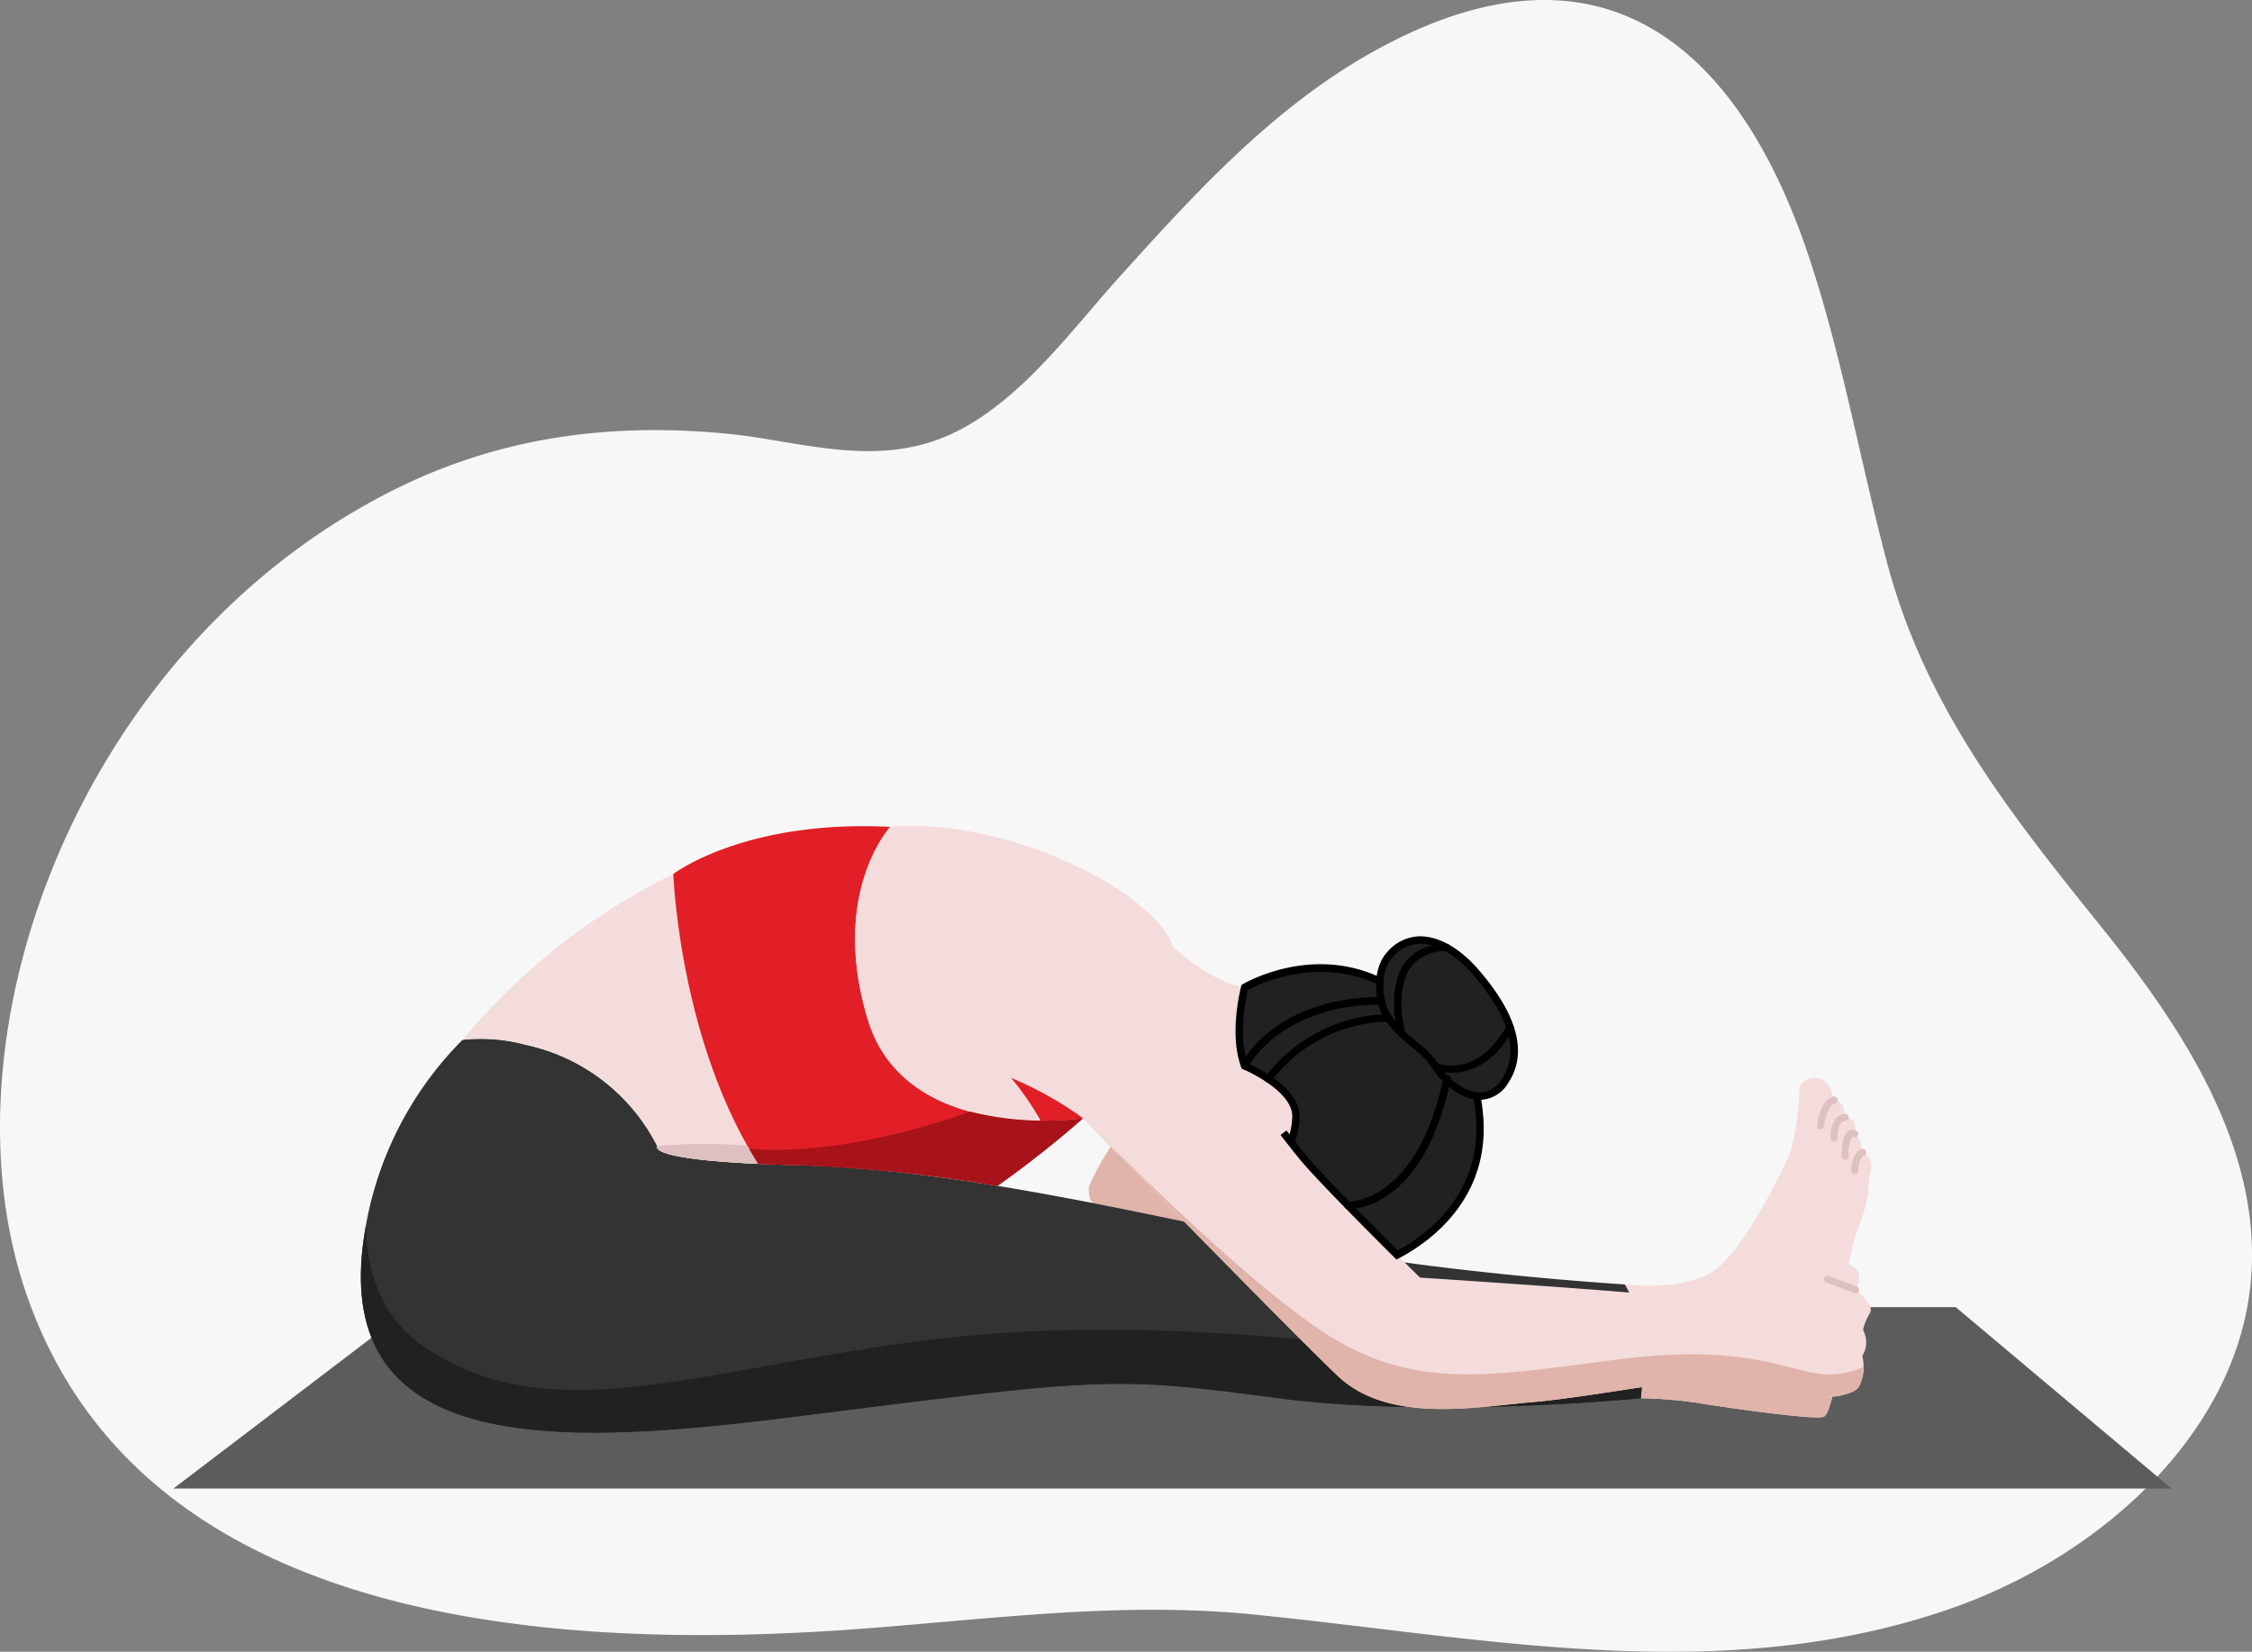 <svg xmlns="http://www.w3.org/2000/svg" width="237.755" height="174.391" viewBox="0 0 237.755 174.391">
  <rect x="0" y="0" width="237.755" height="174.391" fill="#808080" stroke="none"/>
  <g id="Group_209468" data-name="Group 209468" transform="translate(-2144 -4597)">
    <path id="Path_112446" data-name="Path 112446" d="M349.121,1231.383c-21.449,4.71-43.375.3-64.861-1.841-14.146-1.408-27.785.507-41.965,1.548-36.046,2.644-76.038-2.009-87.569-35.326-9.609-27.763,5.924-68.961,39.393-85.263,11.577-5.64,23.363-6.753,34.864-5.595,6.906.7,14.606,3.345,22.045.553,7.847-2.941,13.653-11.114,18.956-17,7.9-8.765,16.231-17.95,26.821-23.872,24.291-13.589,38.735-.339,46.032,21.438,3.548,10.59,5.434,21.624,8.29,32.392,4.05,15.273,12.844,26.367,22.745,38.659,8.814,10.947,17.064,23.751,15.644,37.638-1.611,15.763-15.811,28.688-31.639,34.2a76.364,76.364,0,0,1-8.755,2.468" transform="translate(1992.08 3537.916)" fill="#f7f7f7"/>
    <g id="Group_209467" data-name="Group 209467" transform="translate(24.309 0)">
      <path id="Path_57306" data-name="Path 57306" d="M25.16,79.3,0,98.455H210.954L188.163,79.3Z" transform="translate(2138 4655.706)" fill="#5c5c5c"/>
      <path id="Path_57307" data-name="Path 57307" d="M237.362,63.61s5.687.721,9.052-1.2,7.93-11.456,8.411-12.737a27.516,27.516,0,0,0,.961-6.489c0-1.6,2.8-2.083,3.365,0l.32.961a1.13,1.13,0,0,1,.961.721,2.9,2.9,0,0,1,.2,1.116s.881.046,1,.647a2.715,2.715,0,0,1,0,1.081,2.382,2.382,0,0,1,.721,1.241l.12.721a1.561,1.561,0,0,1,.857,1.882,8.644,8.644,0,0,0-.256,2.243,17.493,17.493,0,0,1-1.322,4.486,50.129,50.129,0,0,0-1.722,10.855c-.121,3.6-.881,8.131-1.682,8.451s-7.971-.641-12.377-1.321a45.719,45.719,0,0,0-6.929-.641s.9-7.51-1.682-12.016" transform="translate(2053.87 4668.998)" fill="#f4dcdc"/>
      <path id="Path_57308" data-name="Path 57308" d="M269.174,48.324l-.037,0a.367.367,0,0,1-.33-.4c.026-.272.306-2.668,1.714-3.043a.369.369,0,1,1,.19.713c-.779.208-1.114,1.846-1.17,2.4a.369.369,0,0,1-.366.332" transform="translate(2042.726 4667.912)" fill="#dec0c0"/>
      <path id="Path_57309" data-name="Path 57309" d="M253.726,84.1c-3.291.576-9.281.468-13.609.286a29.268,29.268,0,0,1-.149,3.47,45.723,45.723,0,0,1,6.929.641c4.406.68,11.576,1.642,12.377,1.321s1.562-4.846,1.682-8.451a48.733,48.733,0,0,1,.511-5.061c-1.763,3.254-4.529,7.232-7.74,7.794" transform="translate(2052.947 4656.765)" fill="#e0b4aa"/>
      <path id="Path_57310" data-name="Path 57310" d="M271.4,50.614a.369.369,0,0,1-.367-.34,3.213,3.213,0,0,1,.535-2.1,1.367,1.367,0,0,1,.974-.47.362.362,0,0,1,.389.347.369.369,0,0,1-.347.389.62.62,0,0,0-.46.218,2.519,2.519,0,0,0-.354,1.555.369.369,0,0,1-.34.394H271.4" transform="translate(2041.938 4666.903)" fill="#dec0c0"/>
      <path id="Path_57311" data-name="Path 57311" d="M273.2,53.461a.369.369,0,0,1-.369-.353c-.015-.351-.053-2.126.671-2.642a.862.862,0,0,1,.834-.08.369.369,0,0,1-.27.687c-.094-.037-.12-.017-.137-.006a3.392,3.392,0,0,0-.361,2.01.37.37,0,0,1-.353.385H273.2" transform="translate(2041.3 4665.979)" fill="#dec0c0"/>
      <path id="Path_57312" data-name="Path 57312" d="M274.758,56.084a.368.368,0,0,1-.369-.369c0-.19.03-1.868,1.079-2.267a.368.368,0,1,1,.262.689c-.456.174-.6,1.138-.6,1.578a.369.369,0,0,1-.369.369" transform="translate(2040.747 4664.877)" fill="#dec0c0"/>
      <path id="Path_57314" data-name="Path 57314" d="M152.007,53.058h0a27.261,27.261,0,0,0-2.287,4.143,2.365,2.365,0,0,0,.363,1.808c3.267.636,6.5,1.3,9.67,1.961-3-3.055-5.775-5.894-7.746-7.911" transform="translate(2084.958 4665.007)" fill="#e0b4aa"/>
      <path id="Path_57315" data-name="Path 57315" d="M175.886,41a8.039,8.039,0,0,0,.538-2.613c.147-3.111-5.407-5.441-5.407-5.441-1.293-3.387,0-8.291,0-8.291-3.485-.48-7.61-4.286-7.61-4.286v4.006S171.882,35.893,175.886,41" transform="translate(2080.083 4676.593)" fill="#f4dcdc"/>
      <path id="Path_57316" data-name="Path 57316" d="M48.026,36.041A20.332,20.332,0,0,1,61.965,46.783s-1.442,1.59,14.9,1.983,35.327,4.895,51.188,8.136S164.1,61.35,164.1,61.35c2.644,4.326,1.682,12.017,1.682,12.017s-21.869,2.163-38.211,0-18.264-2.163-43.257.961-57.107,8.49-53.351-17.784A36.91,36.91,0,0,1,41.391,35.527a17.9,17.9,0,0,1,6.635.514" transform="translate(2127.132 4671.258)" fill="#333"/>
      <path id="Path_57317" data-name="Path 57317" d="M103.209,77.088c-30.451.961-50.3,12.5-66,1.6-4.267-2.961-5.9-7.547-6.027-12.654-.081.447-.156.9-.221,1.359C27.208,93.669,59.322,88.3,84.315,85.179s26.915-3.125,43.257-.961,38.21,0,38.21,0a29.557,29.557,0,0,0,.17-3.445c-15.539.919-35.066-4.558-62.744-3.684" transform="translate(2127.132 4660.407)" fill="#212121"/>
      <path id="Path_57318" data-name="Path 57318" d="M53.917,26.484A20.332,20.332,0,0,1,67.855,37.226s-1.172,1.3,10.639,1.837C70.148,25.932,69.538,8.456,69.538,8.456A67.906,67.906,0,0,0,47.282,25.97a17.9,17.9,0,0,1,6.635.514" transform="translate(2121.242 4680.815)" fill="#f4dcdc"/>
      <path id="Path_57319" data-name="Path 57319" d="M102.264,20.99c-4.005-13.374,2.4-20.269,2.4-20.269-15.381-.8-22.91,4.966-22.91,4.966s.61,17.477,8.956,30.607l-1.046-.052c1.519.08,3.273.148,5.307.2a156.106,156.106,0,0,1,21,2.184,112.621,112.621,0,0,0,9.044-7.143s-18.745,2.884-22.75-10.49" transform="translate(2109.023 4683.584)" fill="#e21f26"/>
      <path id="Path_57320" data-name="Path 57320" d="M217.1,49.567s1.281-2.083-.8-2.724-7.37.641-8.331,1.443-5.126,2.562-11.055,1.922-25.794-1.922-25.794-1.922-9.452-9.293-12.176-12.486S145,17.365,145,17.365V13.359s-.32-3.2-8.491-7.691C124.5-.579,115.2.7,115.2.7s-6.409,6.9-2.4,20.27,22.75,10.49,22.75,10.49,21.468,22.029,26.835,27.156,14.5,3.335,20.747,2.8,18.825-3.044,21.148-2.564,8.812,2.4,11.055,1.922,2.163-.961,2.483-1.922a5.148,5.148,0,0,0,0-2.323,2.419,2.419,0,0,0,.4-1.2,2.918,2.918,0,0,0-.32-1.522,5.5,5.5,0,0,1,.721-1.762c.56-.881-1.522-2.483-1.522-2.483" transform="translate(2098.487 4683.602)" fill="#f4dcdc"/>
      <path id="Path_57321" data-name="Path 57321" d="M144.586,46.067a37.685,37.685,0,0,0-7.61-4.272,30.427,30.427,0,0,1,3.14,4.533,29.959,29.959,0,0,0,4.47-.261" transform="translate(2089.451 4668.999)" fill="#e21f26"/>
      <path id="Path_57324" data-name="Path 57324" d="M199.631,39.1A16.275,16.275,0,0,0,188.7,25.045c-7.089-3.125-13.818.841-13.818.841s-1.293,4.9,0,8.291c0,0,5.554,2.33,5.407,5.441a8.025,8.025,0,0,1-.538,2.613c-.243-.311-.5-.646-.777-1,.949,1.228,1.737,2.223,2.237,2.809,1.846,2.163,6.778,7.124,9.768,10.1,2.746-1.434,9.621-5.968,8.656-15.038" transform="translate(2076.221 4675.361)" fill="#212121"/>
      <path id="Path_57325" data-name="Path 57325" d="M190.686,54.4l-.2-.2c-2.853-2.838-7.916-7.927-9.791-10.124-.264-.31-.614-.74-1.047-1.287h0l-.2-.256-.332-.423c-.212-.271-.436-.559-.668-.861l.621-.48.328.423a8.154,8.154,0,0,0,.285-1.816c.131-2.8-5.114-5.039-5.167-5.061l-.155-.065-.06-.157c-1.323-3.464-.067-8.326-.013-8.53l.041-.156.139-.082c.282-.166,6.988-4.031,14.175-.862A16.784,16.784,0,0,1,199.8,38.841c.981,9.232-5.872,13.864-8.865,15.428ZM179.976,41.943c.56.711,1,1.255,1.312,1.623,1.812,2.124,6.666,7.009,9.541,9.872,2.964-1.609,9.1-6.011,8.195-14.514A15.982,15.982,0,0,0,188.373,25.2C182.065,22.424,176,25.4,175,25.925c-.2.846-1.047,4.855-.03,7.738.95.425,5.633,2.679,5.489,5.753a8.61,8.61,0,0,1-.485,2.527" transform="translate(2076.438 4675.582)"/>
      <path id="Path_57326" data-name="Path 57326" d="M198.241,20.936s-1.442,1.442-.8,4.726,4.486,4.806,5.767,6.97,5.047,4.886,7.29,1.522.4-7.45-3.044-11.455-7.05-4.406-9.212-1.762" transform="translate(2068.078 4676.987)" fill="#212121"/>
      <path id="Path_57327" data-name="Path 57327" d="M207.63,35.913l-.093,0c-1.934-.051-3.959-1.736-4.882-3.294a10.21,10.21,0,0,0-2.212-2.255c-1.493-1.259-3.184-2.686-3.6-4.84-.644-3.3.717-4.875.893-5.062a4.64,4.64,0,0,1,3.587-1.81c2.009.007,4.212,1.247,6.216,3.577,4.121,4.792,5.155,8.805,3.073,11.929a3.532,3.532,0,0,1-2.978,1.757M198.3,21c-.062.065-1.281,1.377-.695,4.376.367,1.882,1.878,3.157,3.339,4.39a10.676,10.676,0,0,1,2.381,2.454c.828,1.4,2.636,2.868,4.228,2.91a2.713,2.713,0,0,0,2.4-1.406c1.862-2.795.848-6.489-3.015-10.982-1.851-2.152-3.826-3.318-5.612-3.3a3.883,3.883,0,0,0-3,1.534Z" transform="translate(2068.295 4677.202)"/>
      <path id="Path_57328" data-name="Path 57328" d="M273.255,76.006a.369.369,0,0,1-.13-.024l-2.964-1.121a.369.369,0,0,1,.261-.69l2.964,1.121a.369.369,0,0,1-.13.714" transform="translate(2042.33 4657.532)" fill="#dec0c0"/>
      <path id="Path_57329" data-name="Path 57329" d="M88.625,52.792c.367.649.745,1.294,1.147,1.926-11.811-.54-10.638-1.837-10.638-1.837l-.021-.046a58.966,58.966,0,0,1,9.512-.043" transform="translate(2109.964 4665.16)" fill="#dec0c0"/>
      <path id="Path_57330" data-name="Path 57330" d="M174.979,36.245a.392.392,0,0,1-.354-.561c.137-.287,3.48-7.032,14.77-7.113h0a.393.393,0,0,1,0,.785c-10.773.077-14.036,6.6-14.067,6.666a.393.393,0,0,1-.354.223" transform="translate(2076.121 4673.686)"/>
      <path id="Path_57331" data-name="Path 57331" d="M178.854,38.633a.393.393,0,0,1-.326-.611,16.528,16.528,0,0,1,12.993-6.61.413.413,0,0,1,.409.393.392.392,0,0,1-.393.393h-.016A15.715,15.715,0,0,0,179.18,38.46a.392.392,0,0,1-.326.174" transform="translate(2074.747 4672.679)"/>
      <path id="Path_57332" data-name="Path 57332" d="M191.937,55.5c-.063,0-.105,0-.123,0a.392.392,0,0,1-.369-.413.4.4,0,0,1,.412-.371c.064.02,7.269.207,10.071-13.018a.393.393,0,1,1,.768.163C199.912,54.988,192.988,55.5,191.937,55.5" transform="translate(2070.146 4669.145)"/>
      <path id="Path_57333" data-name="Path 57333" d="M200.411,29.73a.393.393,0,0,1-.379-.289c-.054-.2-1.3-4.906.8-7.652a5.187,5.187,0,0,1,4.375-1.881h0a.393.393,0,0,1,0,.785,4.45,4.45,0,0,0-3.753,1.572c-1.864,2.441-.678,6.924-.666,6.97a.393.393,0,0,1-.276.482.4.4,0,0,1-.1.013" transform="translate(2067.249 4676.756)"/>
      <path id="Path_57334" data-name="Path 57334" d="M207.887,38.11a5.382,5.382,0,0,1-1.782-.277.393.393,0,0,1,.289-.73c.174.068,4.325,1.61,7.337-3.993a.393.393,0,0,1,.691.372c-2.091,3.889-4.788,4.627-6.536,4.627" transform="translate(2065.037 4672.15)"/>
      <path id="Path_57335" data-name="Path 57335" d="M95.056,55.839h0c-.359-.016-.711-.033-1.046-.051.338.018.686.035,1.046.052" transform="translate(2104.68 4664.039)" fill="#a55e8a"/>
      <path id="Path_57336" data-name="Path 57336" d="M117.486,47.333c-10.889,3.857-18.73,4.258-23.322,3.936.305.529.618,1.055.946,1.573,1.267.058,2.677.108,4.261.146a156.1,156.1,0,0,1,21,2.184,112.518,112.518,0,0,0,9.044-7.142,32.482,32.482,0,0,1-11.925-.7" transform="translate(2104.625 4667.036)" fill="#a71319"/>
      <path id="Path_57338" data-name="Path 57338" d="M226.979,75.444c-4.054-.364-8.2-3.32-21.82-1.558s-21.308,3.2-30.489-2.563-25.906-22.91-25.906-22.91S170.232,70.441,175.6,75.568s14.5,3.335,20.747,2.8,18.825-3.044,21.148-2.563,8.812,2.4,11.055,1.922,2.163-.961,2.483-1.922a3.49,3.49,0,0,0,.141-1.159,8.775,8.775,0,0,1-4.195.794" transform="translate(2085.273 4666.654)" fill="#e0b4aa"/>
    </g>
  </g>
</svg>
